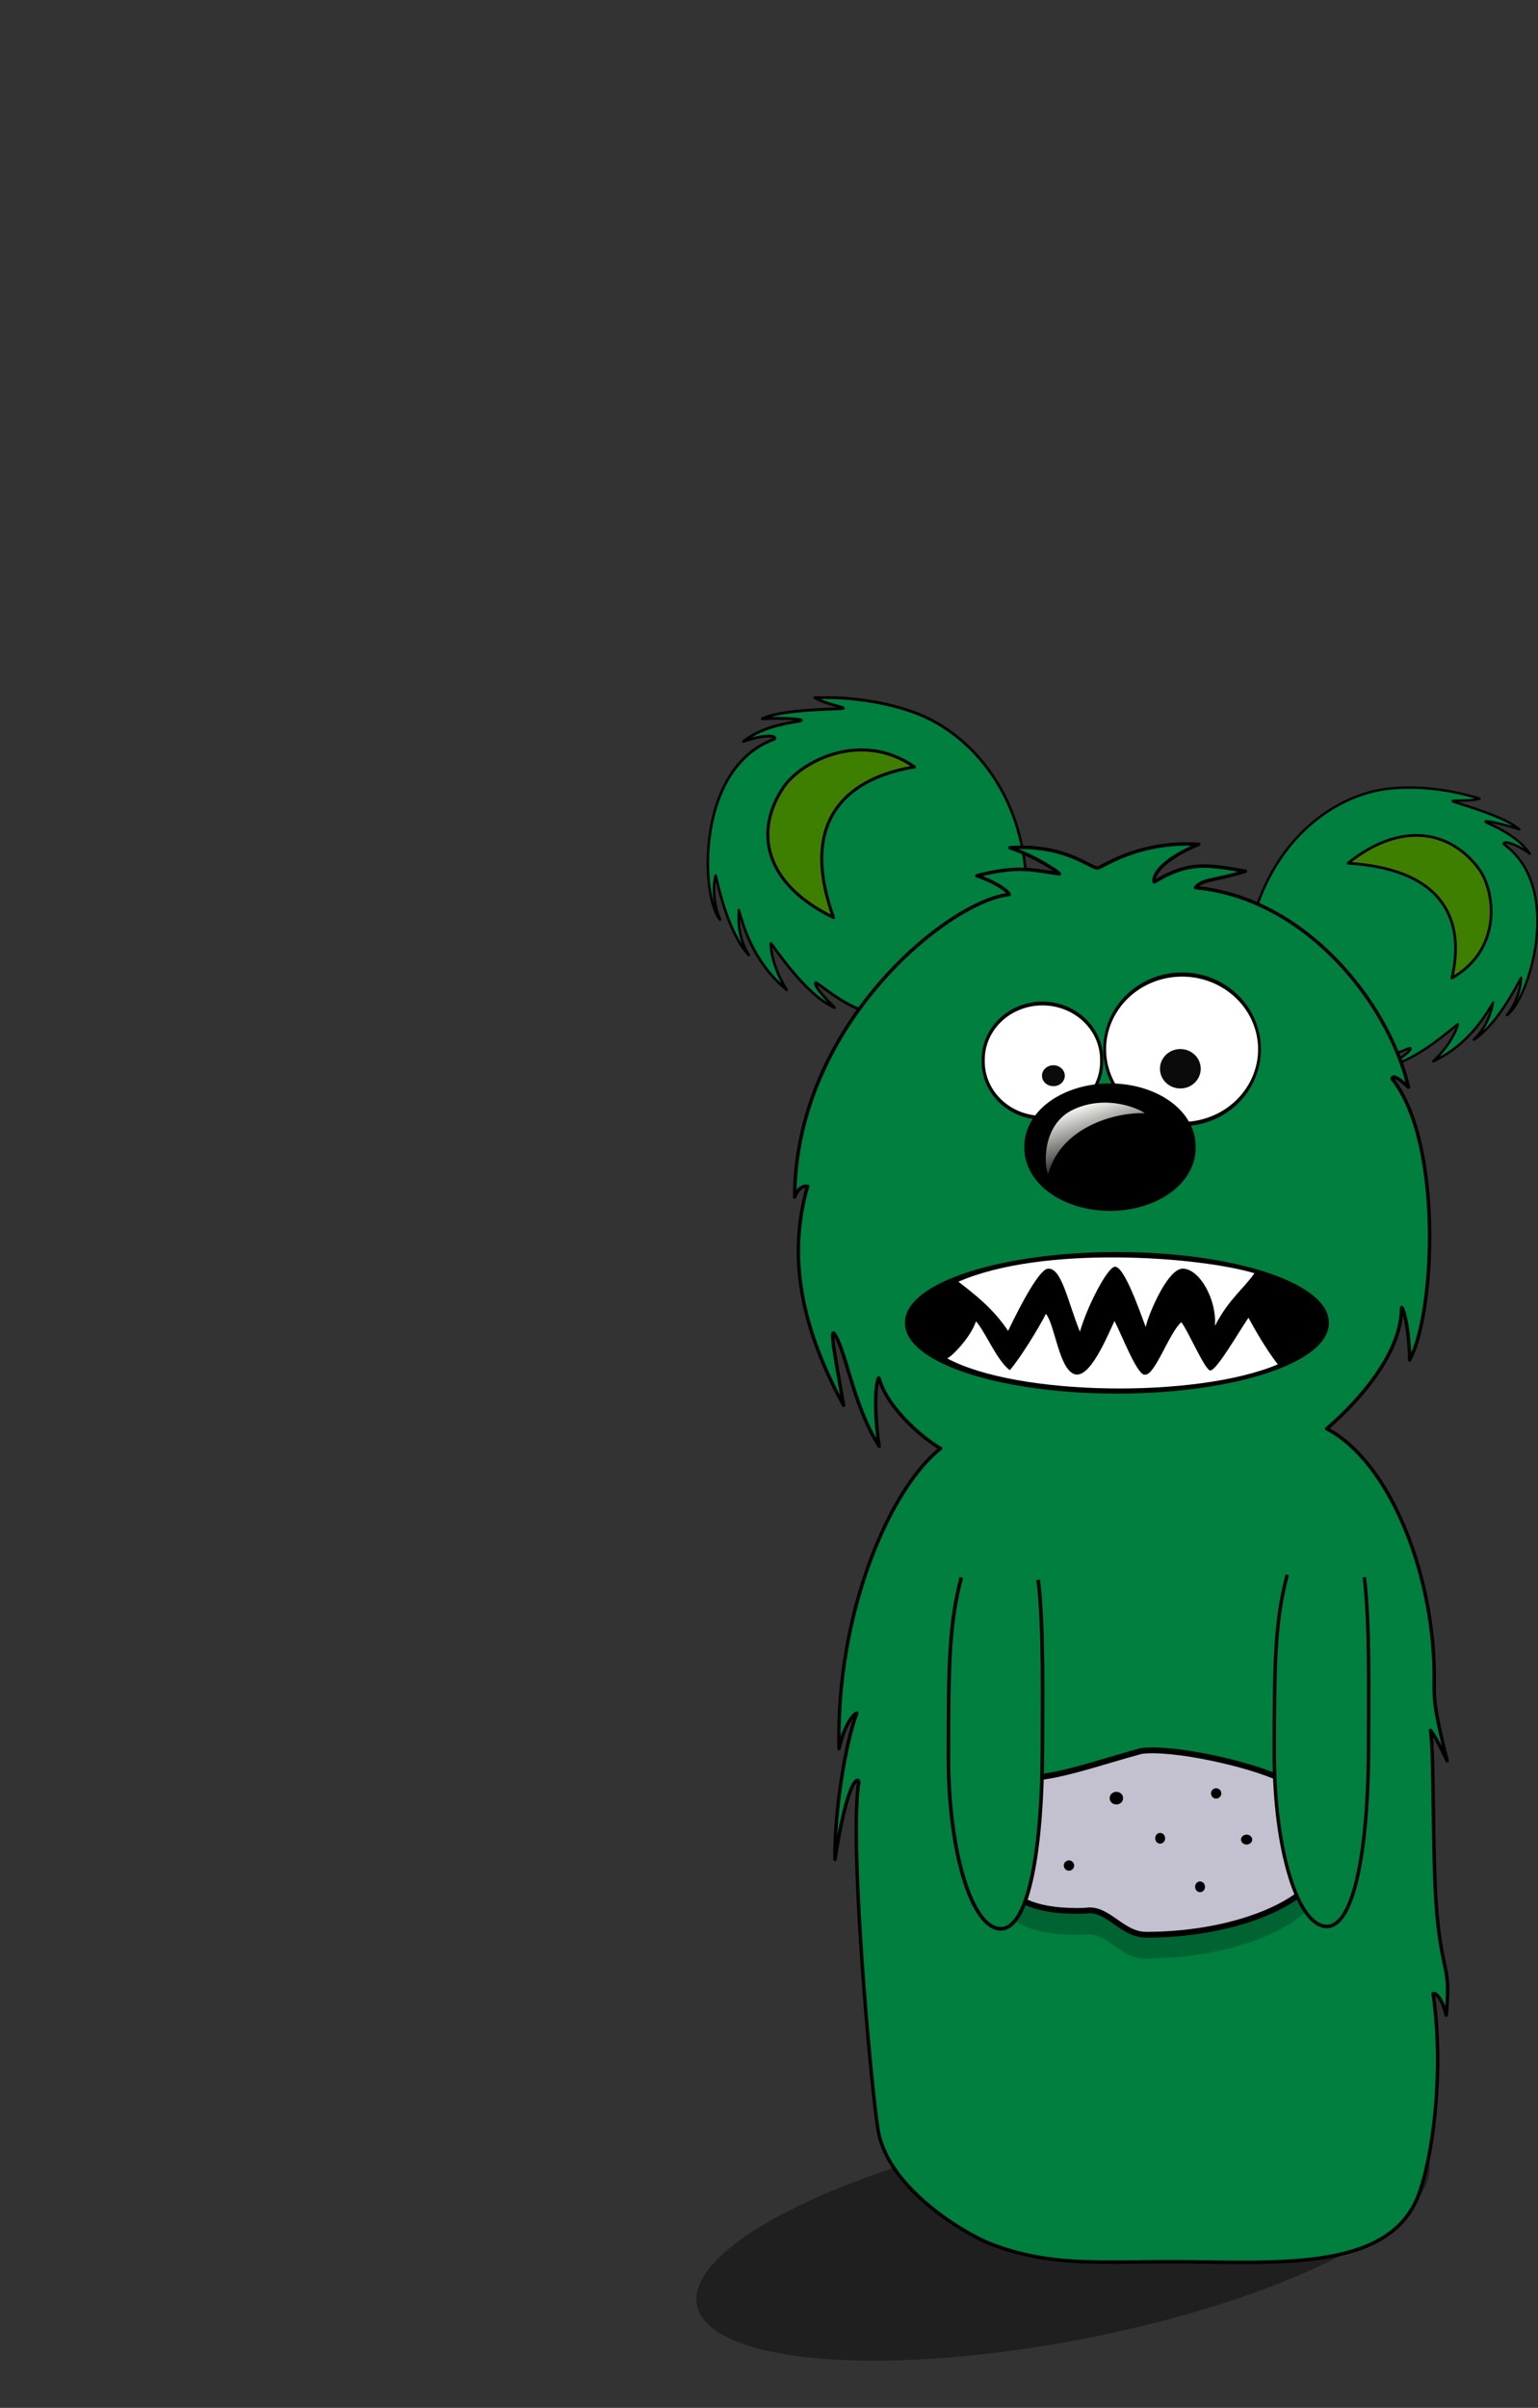 <?xml version="1.0" encoding="UTF-8"?>
<svg viewBox="0 0 448 701" xmlns="http://www.w3.org/2000/svg">
<rect x="0" y="0" width="448" height="701" fill="#333333" stroke="none"/>
<defs>
<linearGradient id="a" x1=".2" x2=".528" y1=".214" y2=".972">
<stop stop-color="#fffffa" offset="0"/>
<stop stop-color="#fffffa" stop-opacity="0" offset="1"/>
</linearGradient>
</defs>
<g label="Layer 1">
<path transform="translate(202.7 202.69) matrix(.878 0 0 .98 -164.86 -197.86)" d="m245.78 295.32c-6.01 0.76-17.68-8.53-18.25-8.35-0.41 0.12-0.45 1.55 6.25 7.42-9.61-3.64-20.04-18.11-21.09-19.03-0.25-0.55-0.17 6.28 5.21 13.76-11.8-8.69-14.78-20.53-15.88-23.64 0.31-0.26-1.39 6.59 3.31 13.31-6.73-6.43-10.02-20.03-10.97-23.58-0.02-0.17-1.99 5.71 1.42 13.02-6.32-6.45-8.35-45.06 18.09-53.6 0.95-0.73-1.93-1.88-10.35 0.71 7.08-5.08 17.58-5.7 19.08-6.16 1.5-0.45-6.12-0.95-12.85-0.58 6.58-2.92 25.08-2.82 26.74-3.06 1.65-0.25-5.81-1.28-9.27-3.2 21.03-0.59 34.58 4.91 36.23 5.57 15.12 6.04 32.67 22.14 33.98 49.57" fill="#007f3f" stroke="#000" stroke-linejoin="round" stroke-width=".838" label="Layer 1"/>
<path transform="translate(202.7 202.69) matrix(1 0 0 1 -202.7 -202.69)" d="m395.2 308.58c4.31 1.88 15.22-3.71 15.61-3.44 0.27 0.19-0.03 1.43-6.42 5.1 8.03-1.16 19.23-11.46 20.24-12.03 0.31-0.42-1.36 5.43-7.14 10.75 10.87-5.04 15.88-14.61 17.44-17.05-0.17-0.29-0.52 5.94-5.62 10.76 6.55-4.15 12.21-15.16 13.76-18.01 0.06-0.15 0.14 5.31-4.13 10.89 6.24-4.24 16.86-37-0.88-49.76-0.54-0.81 1.88-1.21 7.56 2.73-4.09-5.81-11.79-8.49-12.8-9.19-1.02-0.71 4.79 0.43 9.74 2.13-4.24-3.86-18.07-7.56-19.26-8.11-1.18-0.55 4.64 0.09 7.68-0.85-15.58-4.81-26.99-2.86-28.38-2.63-12.72 2.08-29.63 12.32-37.06 35.62" fill="#007f3f" stroke="#000" stroke-linejoin="round" stroke-width=".696" label="Layer 1"/>
<path transform="translate(202.7 202.69) matrix(.724 -.13 .022 .939 -46.04 -169.66)" d="m338 683.86a147.5 33.5 0 1 1-295 0 147.5 33.5 0 1 1 295 0z" fill="#000001" fill-opacity=".393" label="Layer 1"/>
<path transform="translate(202.7 202.69) matrix(1 0 0 1 -202.7 -202.69)" d="m346.04 245.7c-15.18-0.1-24.42 6.45-26.19 6.97-1.79 0.52-9.16-6.99-25.69-5.88 8.24 2.78 14.8 7.56 14.44 7.63-8.72-1.29-12.21-2.44-24.06 0.53 6.38 2.16 9.59 5.02 9.4 5.47-17.5 1.79-62.24 37.79-62.46 88.07 1.49-3.93 3.7-3 3.77-3.13-6.77 23.3 0.18 44.73 10.49 63.81-2.97-16.67-4.58-25.48-1.63-18.9s5.13 19.95 11.97 30.78c-2.1-14.4-0.36-20.59-0.01-19.8 2.55 9.38 14.3 18.54 17.93 20.43-14.52 11.31-30.52 47.46-29.61 87.37 1.99-8.72 5.25-10.58 5.18-10.28-3.19 8.29-6.51 28.16-6.36 42.54 3.79-24.38 6.94-23.85 6.95-22.47-2.92 17.85 3.74 90.47 5.64 101.38 3.06 17.63 26.55 30.58 32.29 32.84 5.73 2.26 11.13 3.62 16.58 4.41 5.46 0.8 10.97 1.05 16.92 1.09 5.96 0.04 12.36-0.11 19.6-0.11 28.97 0 62.58 3.34 71.67-18.59 4.04-9.75 8.02-35.07 4.6-59.45 0.03-0.17 2.12-0.31 3.83 6.28 1.17-14.15-0.65-10.98-2.45-26.53-1.81-15.56-0.94-48.43-2.15-56.38 0.02 0.23 0.58-0.14 4.85 8.83-3.38-13.59-3.87-16.74-3.78-22.76 0.45-30.49-12.62-64.18-31.32-73.91 4.85-4.11 21.69-19.56 21.81-35.07 0.02-1.41 2.22 4.32 2.37 15.05 7.45-13.88 9.62-63.53-5.12-81.86 0.08-0.94 1.28-0.8 4.77 2.44-5.85-24.79-30.16-55.13-62.05-58.08 2.02-2.58 5.38-1.9 14.57-4.78-11.5-1.99-16.58-2.91-26.57 3.12-0.26-0.14-0.96-5.05 12.94-10.97-1.06-0.07-2.11-0.08-3.12-0.09z" fill="#007f3f" stroke="#000" stroke-linejoin="round" label="Layer 1"/>
<path transform="translate(202.7 202.69) matrix(.846 0 0 1.032 -149.36 -220.77)" d="m316.26 316.72a20.393 15.84 0 1 1-40.78 0 20.393 15.84 0 1 1 40.78 0z" fill="#fff" stroke="#000" stroke-linejoin="round" stroke-width="1.07" label="Layer 1"/>
<path transform="translate(202.7 202.69) matrix(.813 0 0 1.194 -145.03 -273.7)" d="m380.33 315.31a27.732 18.219 0 1 1-55.47 0 27.732 18.219 0 1 1 55.47 0z" fill="#fff" stroke="#000" stroke-linejoin="round" stroke-width="1.015" label="Layer 1"/>
<path transform="translate(202.7 202.69) matrix(.993 0 0 1.451 -207.01 -388.12)" d="m354.22 357.96a24.272 11.785 0 1 1-48.54 0 24.272 11.785 0 1 1 48.54 0z" stroke="#000" stroke-linejoin="round" stroke-width="1.7" label="Layer 1"/>
<path transform="translate(202.7 202.69) matrix(.814 0 0 .87 -146.36 -159.77)" d="m405.8 393.32a75.332 23.03 0 1 1-150.66 0 75.332 23.03 0 1 1 150.66 0z" stroke="#000" stroke-linejoin="round" stroke-width=".987" label="Layer 1"/>
<path transform="translate(202.7 202.69) matrix(1 0 0 1 -202.7 -202.69)" d="m385.53 542.96c3.5 15.19-22.93 27.25-52.1 27.25-7.29 0-11.24-8.21-17.81-6.99-6.32 0.23-12.76-0.37-17.55-2.66-4.78-2.28-8.65-5-11.32-8.02-2.68-3.02 0.84-7.09 0.84-10.58 0-6.97 1.42-14.03 10.98-17.35 9.27-0.22 20.53-4.39 33.36-7.89 8.84-1.25 31.3 3.57 40.86 8.14 7.82 6.32 15.99 9.63 12.74 18.1z" fill-opacity=".213" label="Layer 1"/>
<path transform="translate(202.7 202.69) matrix(1 0 0 1 -202.7 -202.69)" d="m385.98 536.02c3.5 15.18-22.93 27.24-52.1 27.24-7.29 0-11.24-8.2-17.81-6.98-6.32 0.22-12.76-0.38-17.54-2.66-4.79-2.29-8.66-5.01-11.33-8.03-2.68-3.02 0.84-7.09 0.84-10.57 0-6.97 1.42-14.03 10.99-17.35 9.26-0.23 20.52-4.4 33.35-7.9 8.84-1.25 31.3 3.58 40.86 8.15 7.82 6.32 15.99 9.63 12.74 18.1z" fill="#c5c2d1" fill-opacity=".989" stroke="#000" stroke-linejoin="round" stroke-width="1.7" label="Layer 1"/>
<path transform="translate(202.7 202.69) matrix(1 0 0 1 -202.7 -202.69)" d="m302.42 459.93c1.67 13.71 1.22 35.26 1.22 49.07 0 6.91-0.23 13.65-0.71 19.86-0.48 6.22-1.2 11.92-2.19 16.76s-2.24 8.82-3.77 11.58c-1.54 2.77-3.35 4.32-5.45 4.32-8.43 0-15.26-22.42-15.26-50.05 0-27.62 0.29-38.99 3.76-52.24" fill="#007f3f" stroke="#000" stroke-linejoin="round" stroke-width="1.048" label="Layer 1"/>
<path transform="translate(202.7 202.69) matrix(1 0 0 1 -202.7 -202.69)" d="m266.36 223.28c-17.72 2.87-34.37 13.93-23.56 43.84-20.22-9.83-23.18-25.03-14.68-37.79 5.08-7.63 22.73-16.92 38.24-6.05z" fill="#3f7f00" stroke="#000" stroke-linejoin="round" stroke-width=".877" label="Layer 1"/>
<path transform="translate(202.7 202.69) matrix(1 0 0 1 -202.7 -202.69)" d="m333.39 324.09c-7.24-0.39-24.13 3.34-28.05 17.64-0.97-0.72-2.58-14.25 7.51-18.81 10.57-4.77 20.63 0.83 20.54 1.17z" fill="url(#a)" label="Layer 1"/>
<path transform="translate(202.7 202.69) matrix(1 0 0 1 -202.7 -202.69)" d="m365.4 370.67c-16.31-4.86-61.63-8.24-86.23 2.47 4.48 3.46 10.23 7.84 14.47 14.33 3.96-8.27 9.09-17.76 11.52-18.11 4.06-0.58 5.93 9.87 9.41 18.32 2.13-7.41 7.93-18.59 10.12-18.9 3.24-0.45 9.21 18.76 9.1 17.5s5.94-17.13 10.83-16.95 9.86 9.09 9.27 16.68c4-7.81 8.45-10.86 11.51-15.34z" fill="#fff" fill-rule="evenodd" label="Layer 1"/>
<path transform="translate(202.7 202.69) matrix(1 0 0 1 -202.7 -202.69)" d="m397.41 459.18c1.68 13.73 1.23 35.29 1.23 49.11 0 27.64-3.72 52.55-12.16 52.55-8.45 0-15.3-22.44-15.3-50.08 0-27.65 0.29-39.02 3.77-52.28" fill="#007f3f" stroke="#000" stroke-linejoin="round" label="Layer 1"/>
<path transform="translate(202.7 202.69) matrix(1.012 0 0 1.897 -205.77 -485.34)" d="m309.52 314.08a3.283 1.604 0 1 1-0.01-0.12" fill-opacity=".956" label="Layer 1"/>
<path transform="translate(202.7 202.69) matrix(1.807 0 0 3.575 -412.25 -1014.4)" d="m309.52 314.08a3.283 1.604 0 1 1-0.01-0.12" fill-opacity=".956" label="Layer 1"/>
<path transform="translate(202.7 202.69) matrix(1 0 0 1 -202.7 -202.69)" d="m275.79 395.4c20.49 11.09 72.78 11.76 96.41 1.81-3.68-4.8-6.8-10.38-8.54-13.58-2.88 4.2-8.91 14.76-10.99 15.35-1.52 0.43-6.42-11.31-8.57-14.07-3.6 3.22-7.7 15.54-10.56 15.29-2.22 0.48-6.89-11.84-8.9-15.62-2.09 4.34-7.12 16.92-11.64 15.48-4.53-1.45-5.73-14.44-8.34-17.57-2.11 4.2-7.59 13.07-10.52 16.4-3.73-2.74-6.96-10.91-9.85-14.24-1.51 4.89-8.04 11.28-8.5 10.75z" fill="#fff" fill-rule="evenodd" label="Layer 1"/>
<path transform="translate(202.7 202.69) matrix(1 0 0 1 -202.7 -202.69)" d="m312 539.86" fill="none" stroke="#000" stroke-width="1px" label="Layer 1"/>
<path transform="translate(202.7 202.69) matrix(1 0 0 1 -202.7 -202.69)" d="m326.62 523.49a1.438 1.25 0 1 1-2.87 0 1.438 1.25 0 1 1 2.87 0z" fill="#000002" stroke="#000" stroke-linejoin="round" label="Layer 1"/>
<path transform="translate(202.7 202.69) matrix(1 0 0 1 -202.7 -202.69)" d="m355.25 522.11a1 1 0 1 1-2 0 1 1 0 1 1 2 0z" fill="#000002" stroke="#000" stroke-linejoin="round" label="Layer 1"/>
<path transform="translate(202.7 202.69) matrix(1 0 0 1 -202.7 -202.69)" d="m338.88 535.17a0.938 1.062 0 1 1-1.88 0 0.938 1.062 0 1 1 1.88 0z" fill="#000002" stroke="#000" stroke-linejoin="round" label="Layer 1"/>
<path transform="translate(202.7 202.69) matrix(1 0 0 1 -202.7 -202.69)" d="m312.38 543.11a1 1 0 1 1-2 0 1 1 0 1 1 2 0z" fill="#000002" stroke="#000" stroke-linejoin="round" label="Layer 1"/>
<path transform="translate(202.7 202.69) matrix(1 0 0 1 -202.7 -202.69)" d="m350.5 549.3a0.938 1.062 0 1 1-1.88 0 0.938 1.062 0 1 1 1.88 0z" fill="#000001" stroke="#000" stroke-linejoin="round" label="Layer 1"/>
<path transform="translate(202.7 202.69) matrix(1 0 0 1 -202.7 -202.69)" d="m364.25 535.55a1.125 0.938 0 1 1-2.25 0 1.125 0.938 0 1 1 2.25 0z" fill="#000001" stroke="#000" stroke-linejoin="round" label="Layer 1"/>
<path transform="translate(202.7 202.69) matrix(1 0 0 1 -202.7 -202.69)" d="m422.91 284.74c3.55-14.81-0.43-31.6-30.25-33.44 15.49-12.4 29.78-9.49 38.03 1.53 4.93 6.58 7.02 23.54-7.78 31.91z" fill="#3f7f00" stroke="#000" stroke-linejoin="round" stroke-width=".784" label="Layer 1"/>
</g>
</svg>
